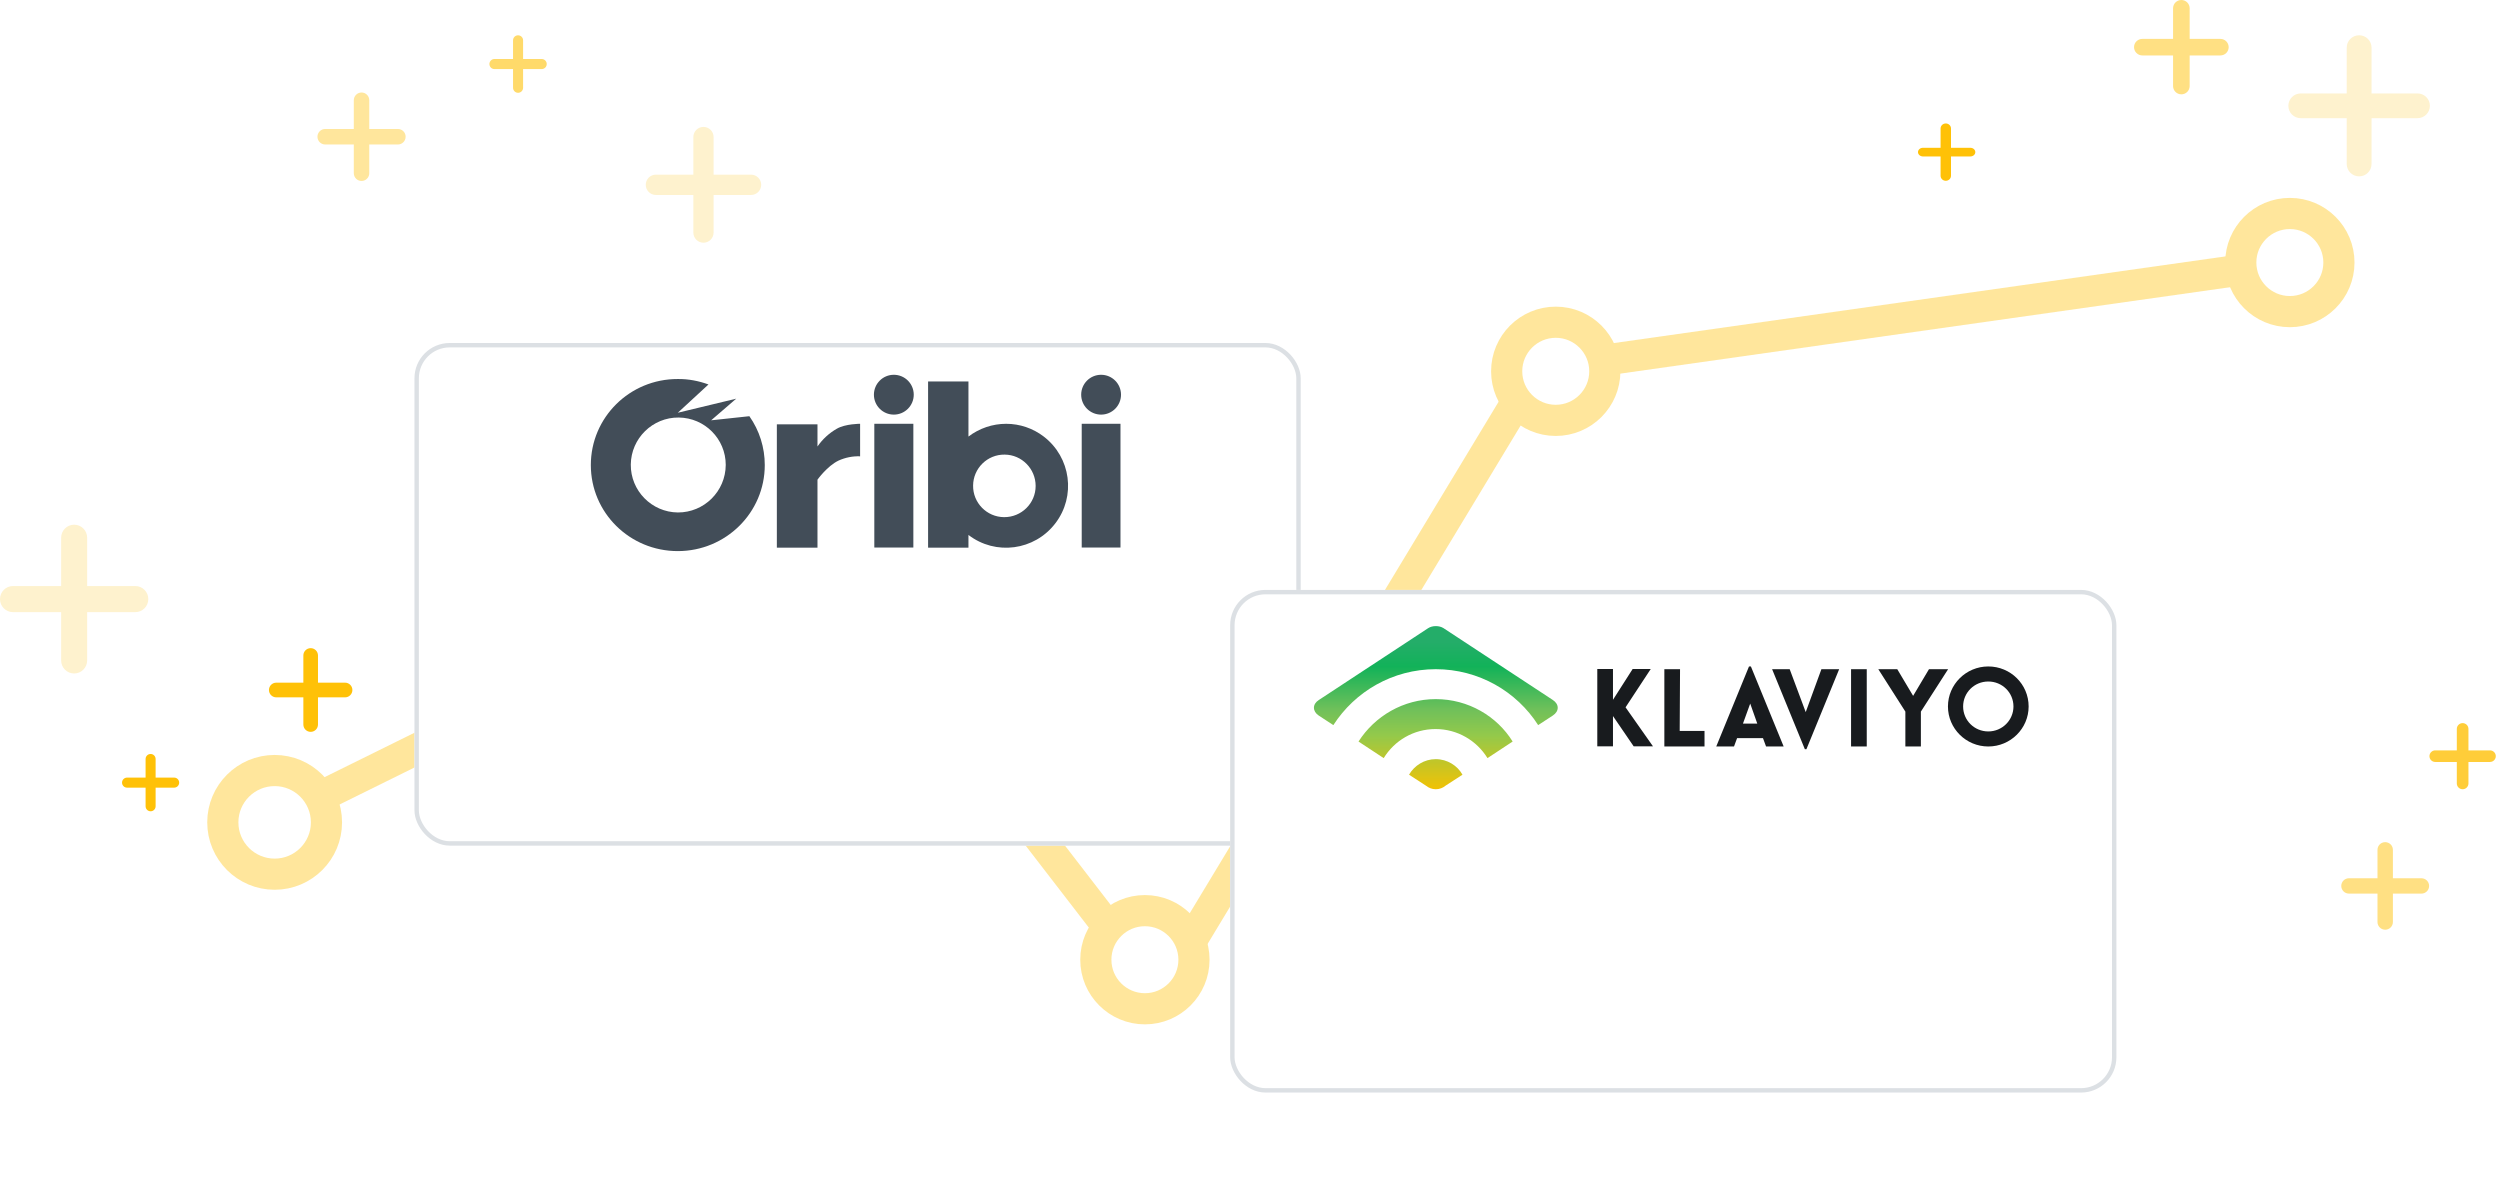 <svg width="567" height="269" viewBox="0 0 567 269" fill="none" xmlns="http://www.w3.org/2000/svg">
<g clip-path="url(#clip0)">
<g opacity="0.8">
<path fill-rule="evenodd" clip-rule="evenodd" d="M558.524 179C559.253 179 559.844 178.411 559.844 177.684L559.844 165.316C559.844 164.589 559.253 164 558.524 164C557.795 164 557.204 164.589 557.204 165.316L557.204 177.684C557.204 178.411 557.795 179 558.524 179Z" fill="#FFC107"/>
<path fill-rule="evenodd" clip-rule="evenodd" d="M550.999 171.499C550.999 172.226 551.59 172.815 552.319 172.815L564.727 172.815C565.456 172.815 566.047 172.226 566.047 171.499C566.047 170.773 565.456 170.184 564.727 170.184L552.319 170.184C551.59 170.184 550.999 170.773 550.999 171.499Z" fill="#FFC107"/>
</g>
<g opacity="0.5">
<path fill-rule="evenodd" clip-rule="evenodd" d="M540.961 210.859C541.926 210.859 542.709 210.079 542.709 209.117L542.709 192.742C542.709 191.78 541.926 191 540.961 191C539.996 191 539.214 191.78 539.214 192.742L539.214 209.117C539.214 210.079 539.996 210.859 540.961 210.859Z" fill="#FFC107"/>
<path fill-rule="evenodd" clip-rule="evenodd" d="M530.999 200.929C530.999 201.891 531.781 202.671 532.746 202.671L549.175 202.671C550.14 202.671 550.922 201.891 550.922 200.929C550.922 199.967 550.14 199.188 549.175 199.188L532.746 199.188C531.781 199.188 530.999 199.967 530.999 200.929Z" fill="#FFC107"/>
</g>
<path fill-rule="evenodd" clip-rule="evenodd" d="M535.051 40C536.606 40 537.867 38.743 537.867 37.193L537.867 10.807C537.867 9.257 536.606 8 535.051 8C533.496 8 532.235 9.257 532.235 10.807L532.235 37.193C532.235 38.743 533.496 40 535.051 40Z" fill="#FEF2CE"/>
<path fill-rule="evenodd" clip-rule="evenodd" d="M518.999 23.998C518.999 25.548 520.26 26.805 521.815 26.805L548.285 26.805C549.84 26.805 551.101 25.548 551.101 23.998C551.101 22.448 549.84 21.191 548.285 21.191L521.815 21.191C520.26 21.191 518.999 22.448 518.999 23.998Z" fill="#FEF2CE"/>
<g opacity="0.5">
<path fill-rule="evenodd" clip-rule="evenodd" d="M494.732 21.395C495.772 21.395 496.615 20.554 496.615 19.518L496.615 1.877C496.615 0.84 495.772 -1.65269e-06 494.732 -1.7433e-06C493.692 -1.8339e-06 492.85 0.84 492.85 1.877L492.85 19.518C492.85 20.554 493.692 21.395 494.732 21.395Z" fill="#FFC107"/>
<path fill-rule="evenodd" clip-rule="evenodd" d="M483.999 10.697C483.999 11.733 484.842 12.573 485.882 12.573L503.579 12.573C504.619 12.573 505.462 11.733 505.462 10.697C505.462 9.66 504.619 8.82 503.579 8.82L485.882 8.82C484.842 8.82 483.999 9.66 483.999 10.697Z" fill="#FFC107"/>
</g>
<path fill-rule="evenodd" clip-rule="evenodd" d="M441.305 41.004C441.958 41.004 442.487 40.493 442.487 39.863L442.487 29.141C442.487 28.511 441.958 28 441.305 28C440.652 28 440.123 28.511 440.123 29.141L440.123 39.863C440.123 40.493 440.652 41.004 441.305 41.004Z" fill="#FFC107"/>
<path fill-rule="evenodd" clip-rule="evenodd" d="M434.999 34.501C434.999 35.045 435.51 35.486 436.14 35.486L446.862 35.486C447.492 35.486 448.003 35.045 448.003 34.501C448.003 33.957 447.492 33.516 446.862 33.516L436.14 33.516C435.51 33.516 434.999 33.957 434.999 34.501Z" fill="#FFC107"/>
<path fill-rule="evenodd" clip-rule="evenodd" d="M33.637 135.874C33.637 137.509 32.316 138.834 30.686 138.834L2.947 138.834C1.318 138.834 -0.003 137.509 -0.003 135.874C-0.003 134.239 1.318 132.914 2.947 132.914L30.686 132.914C32.316 132.914 33.637 134.239 33.637 135.874Z" fill="#FEF2CE"/>
<path fill-rule="evenodd" clip-rule="evenodd" d="M16.818 119C18.447 119 19.768 120.325 19.768 121.96L19.768 149.787C19.768 151.422 18.447 152.747 16.818 152.747C15.188 152.747 13.867 151.422 13.867 149.787L13.867 121.96C13.867 120.325 15.188 119 16.818 119Z" fill="#FEF2CE"/>
<g opacity="0.6">
<path fill-rule="evenodd" clip-rule="evenodd" d="M110.998 14.524C110.998 13.892 111.509 13.38 112.138 13.38L122.858 13.38C123.488 13.38 123.998 13.892 123.998 14.524C123.998 15.156 123.488 15.668 122.858 15.668L112.138 15.668C111.509 15.668 110.998 15.156 110.998 14.524Z" fill="#FFC107"/>
<path fill-rule="evenodd" clip-rule="evenodd" d="M117.497 21.047C116.868 21.047 116.357 20.535 116.357 19.903L116.357 9.149C116.357 8.518 116.868 8.005 117.497 8.005C118.127 8.005 118.638 8.518 118.638 9.149L118.638 19.903C118.638 20.535 118.127 21.047 117.497 21.047Z" fill="#FFC107"/>
</g>
<g opacity="0.4">
<path fill-rule="evenodd" clip-rule="evenodd" d="M71.998 31.01C71.998 30.038 72.783 29.25 73.752 29.25L90.244 29.25C91.213 29.25 91.998 30.038 91.998 31.01C91.998 31.982 91.213 32.77 90.244 32.77L73.752 32.77C72.783 32.77 71.998 31.982 71.998 31.01Z" fill="#FFC107"/>
<path fill-rule="evenodd" clip-rule="evenodd" d="M81.998 41.043C81.029 41.043 80.244 40.255 80.244 39.283L80.244 22.739C80.244 21.767 81.029 20.979 81.998 20.979C82.967 20.979 83.752 21.767 83.752 22.739L83.752 39.283C83.752 40.255 82.967 41.043 81.998 41.043Z" fill="#FFC107"/>
</g>
<path fill-rule="evenodd" clip-rule="evenodd" d="M146.457 41.915C146.457 40.643 147.485 39.611 148.753 39.611L170.341 39.611C171.61 39.611 172.638 40.643 172.638 41.915C172.638 43.187 171.61 44.219 170.341 44.219L148.753 44.219C147.485 44.219 146.457 43.187 146.457 41.915Z" fill="#FEF2CE"/>
<path fill-rule="evenodd" clip-rule="evenodd" d="M159.547 55.047C158.279 55.047 157.251 54.016 157.251 52.743L157.251 31.087C157.251 29.814 158.279 28.783 159.547 28.783C160.816 28.783 161.844 29.814 161.844 31.087L161.844 52.743C161.844 54.016 160.816 55.047 159.547 55.047Z" fill="#FEF2CE"/>
<path fill-rule="evenodd" clip-rule="evenodd" d="M40.637 177.5C40.637 178.129 40.128 178.64 39.5 178.64L28.815 178.64C28.187 178.64 27.678 178.129 27.678 177.5C27.678 176.87 28.187 176.359 28.815 176.359L39.5 176.359C40.128 176.359 40.637 176.87 40.637 177.5Z" fill="#FFC107"/>
<path fill-rule="evenodd" clip-rule="evenodd" d="M34.157 171C34.785 171 35.294 171.511 35.294 172.14L35.294 182.86C35.294 183.489 34.785 184 34.157 184C33.529 184 33.02 183.489 33.02 182.86L33.02 172.14C33.02 171.511 33.529 171 34.157 171Z" fill="#FFC107"/>
<path fill-rule="evenodd" clip-rule="evenodd" d="M79.922 156.493C79.922 157.413 79.179 158.159 78.262 158.159L62.657 158.159C61.74 158.159 60.997 157.413 60.997 156.493C60.997 155.574 61.74 154.828 62.657 154.828L78.262 154.828C79.179 154.828 79.922 155.574 79.922 156.493Z" fill="#FFC107"/>
<path fill-rule="evenodd" clip-rule="evenodd" d="M70.46 147C71.376 147 72.12 147.746 72.12 148.665L72.12 164.32C72.12 165.24 71.376 165.985 70.46 165.985C69.543 165.985 68.8 165.24 68.8 164.32L68.8 148.665C68.8 147.746 69.543 147 70.46 147Z" fill="#FFC107"/>
<g opacity="0.4">
<path d="M73 180.5L170.069 132.555M508.25 61.219L363.545 81.727M344.008 91.123L269.501 214.5M251.501 210.5L187.792 127.848" stroke="#FFC107" stroke-width="7.067"/>
<circle cx="176.925" cy="123.303" r="11.129" stroke="#FFC107" stroke-width="7.067"/>
<circle cx="259.664" cy="217.663" r="11.129" stroke="#FFC107" stroke-width="7.067"/>
<circle cx="352.844" cy="84.21" r="11.129" stroke="#FFC107" stroke-width="7.067"/>
<circle cx="519.338" cy="59.545" r="11.129" stroke="#FFC107" stroke-width="7.067"/>
<circle cx="62.289" cy="186.511" r="11.755" stroke="#FFC107" stroke-width="7.067"/>
</g>
<g filter="url(#filter0_ddd)">
<rect x="94.001" y="48" width="201" height="114" rx="8" fill="white"/>
<rect x="94.501" y="48.5" width="200" height="113" rx="7.5" stroke="#DCE0E4"/>
</g>
<g clip-path="url(#clip1)">
<path d="M254.126 96.113H245.333V124.18H254.126V96.113Z" fill="#424D58"/>
<path d="M249.729 94.034C252.224 94.034 254.246 92.012 254.246 89.517C254.246 87.022 252.224 85 249.729 85C247.234 85 245.212 87.022 245.212 89.517C245.212 92.012 247.234 94.034 249.729 94.034Z" fill="#424D58"/>
<path d="M207.148 96.113H198.295V124.18H207.148V96.113Z" fill="#424D58"/>
<path d="M185.405 101.263V96.234H176.19V124.21H185.405V108.791C185.405 108.791 187.604 105.69 190.194 104.455C191.729 103.762 193.386 103.431 195.072 103.491V96.113C195.072 96.113 191.729 96.113 189.802 97.228C188.055 98.221 186.55 99.606 185.405 101.263Z" fill="#424D58"/>
<path d="M228.197 96.118C225.096 96.118 222.114 97.142 219.645 99.009V86.512H210.49V124.215H219.645V121.324C225.788 126.052 234.612 124.877 239.34 118.704C244.068 112.561 242.893 103.737 236.72 99.009C234.281 97.142 231.299 96.118 228.197 96.118ZM227.716 117.289C223.801 117.258 220.639 114.036 220.699 110.121C220.729 106.206 223.951 103.044 227.866 103.105C231.751 103.135 234.883 106.327 234.883 110.212C234.883 114.157 231.661 117.319 227.716 117.289Z" fill="#424D58"/>
<path d="M153.726 93.611L160.682 87.197C158.454 86.384 156.105 85.932 153.726 85.962C142.824 85.932 134.001 94.665 134.001 105.476C134.001 116.287 142.824 124.99 153.726 124.99C164.627 124.99 173.451 116.257 173.451 105.476C173.451 101.501 172.246 97.647 169.957 94.394L161.285 95.328L166.976 90.419L153.726 93.611ZM153.726 116.227C147.793 116.167 143.005 111.288 143.065 105.356C143.126 99.423 148.004 94.635 153.937 94.695C159.839 94.756 164.597 99.544 164.597 105.446C164.567 111.439 159.688 116.257 153.726 116.227Z" fill="#424D58"/>
<path d="M202.721 94.034C205.216 94.034 207.238 92.012 207.238 89.517C207.238 87.022 205.216 85 202.721 85C200.226 85 198.204 87.022 198.204 89.517C198.204 92.012 200.226 94.034 202.721 94.034Z" fill="#424D58"/>
</g>
<g filter="url(#filter1_ddd)">
<rect x="279.001" y="104" width="201" height="114" rx="8" fill="white"/>
<rect x="279.501" y="104.5" width="200" height="113" rx="7.5" stroke="#DCE0E4"/>
</g>
<g clip-path="url(#clip2)">
<g clip-path="url(#clip3)">
<path d="M299.119 158.755L323.909 142.465C324.887 141.845 326.411 141.845 327.389 142.465L352.178 158.755C353.664 159.724 353.664 161.315 352.178 162.284L348.855 164.456C343.967 156.815 335.365 151.774 325.629 151.774C315.854 151.774 307.291 156.854 302.404 164.456L299.08 162.284C297.633 161.315 297.633 159.686 299.119 158.755ZM325.629 158.561C318.239 158.561 311.788 162.439 308.113 168.179L313.821 171.941C316.245 167.985 320.586 165.348 325.59 165.348C330.556 165.348 334.935 167.985 337.36 171.941L343.068 168.179C339.51 162.439 333.019 158.561 325.629 158.561ZM325.629 172.174C323.049 172.174 320.781 173.609 319.569 175.703L323.401 178.186C324.026 178.69 324.769 179 325.629 179C326.49 179 327.272 178.69 327.858 178.186L331.69 175.703C330.556 173.648 328.249 172.174 325.629 172.174Z" fill="url(#paint0_linear)"/>
<path d="M368.677 160.422L374.894 169.265H370.515L365.823 162.4C365.823 164.649 365.823 167.015 365.823 169.265H362.265V151.734H365.823C365.823 154.061 365.823 156.388 365.823 158.715L370.28 151.734H374.386L368.677 160.422ZM381.033 151.773H377.475V169.303H386.585V165.774H380.955L381.033 151.773ZM397.103 151.152L404.532 169.303H400.544L399.84 167.403H393.975L393.272 169.303H389.244L396.673 151.152H397.103ZM398.55 164.106L396.947 159.568L395.305 164.106H398.55ZM409.537 161.508L405.901 151.773H401.913L409.342 169.924H409.694L417.123 151.773H413.095L409.537 161.508ZM419.821 169.303H423.379V151.773H419.821V169.303ZM437.494 151.773L433.897 157.823L430.299 151.773H425.998L432.137 161.391V169.303H435.656V161.391L441.834 151.773H437.494ZM460.094 160.228C460.094 165.231 455.988 169.303 450.944 169.303C445.9 169.303 441.795 165.231 441.795 160.228C441.795 155.225 445.9 151.152 450.944 151.152C455.988 151.152 460.094 155.186 460.094 160.228ZM456.653 160.228C456.653 157.086 454.112 154.565 450.944 154.565C447.777 154.565 445.236 157.086 445.236 160.228C445.236 163.369 447.777 165.89 450.944 165.89C454.112 165.89 456.653 163.331 456.653 160.228Z" fill="#181B1E"/>
</g>
</g>
</g>
<defs>
<filter id="filter0_ddd" x="61.001" y="33" width="267" height="180" filterUnits="userSpaceOnUse" color-interpolation-filters="sRGB">
<feFlood flood-opacity="0" result="BackgroundImageFix"/>
<feColorMatrix in="SourceAlpha" type="matrix" values="0 0 0 0 0 0 0 0 0 0 0 0 0 0 0 0 0 0 127 0" result="hardAlpha"/>
<feOffset dy="3.295"/>
<feGaussianBlur stdDeviation="3.791"/>
<feColorMatrix type="matrix" values="0 0 0 0 0.298 0 0 0 0 0.235 0 0 0 0 0.678 0 0 0 0.01 0"/>
<feBlend mode="normal" in2="BackgroundImageFix" result="effect1_dropShadow"/>
<feColorMatrix in="SourceAlpha" type="matrix" values="0 0 0 0 0 0 0 0 0 0 0 0 0 0 0 0 0 0 127 0" result="hardAlpha"/>
<feOffset dy="8.495"/>
<feGaussianBlur stdDeviation="6.749"/>
<feColorMatrix type="matrix" values="0 0 0 0 0.298 0 0 0 0 0.235 0 0 0 0 0.678 0 0 0 0.02 0"/>
<feBlend mode="normal" in2="effect1_dropShadow" result="effect2_dropShadow"/>
<feColorMatrix in="SourceAlpha" type="matrix" values="0 0 0 0 0 0 0 0 0 0 0 0 0 0 0 0 0 0 127 0" result="hardAlpha"/>
<feOffset dy="18"/>
<feGaussianBlur stdDeviation="16.5"/>
<feColorMatrix type="matrix" values="0 0 0 0 0.298 0 0 0 0 0.235 0 0 0 0 0.678 0 0 0 0.03 0"/>
<feBlend mode="normal" in2="effect2_dropShadow" result="effect3_dropShadow"/>
<feBlend mode="normal" in="SourceGraphic" in2="effect3_dropShadow" result="shape"/>
</filter>
<filter id="filter1_ddd" x="246.001" y="89" width="267" height="180" filterUnits="userSpaceOnUse" color-interpolation-filters="sRGB">
<feFlood flood-opacity="0" result="BackgroundImageFix"/>
<feColorMatrix in="SourceAlpha" type="matrix" values="0 0 0 0 0 0 0 0 0 0 0 0 0 0 0 0 0 0 127 0" result="hardAlpha"/>
<feOffset dy="3.295"/>
<feGaussianBlur stdDeviation="3.791"/>
<feColorMatrix type="matrix" values="0 0 0 0 0.298 0 0 0 0 0.235 0 0 0 0 0.678 0 0 0 0.01 0"/>
<feBlend mode="normal" in2="BackgroundImageFix" result="effect1_dropShadow"/>
<feColorMatrix in="SourceAlpha" type="matrix" values="0 0 0 0 0 0 0 0 0 0 0 0 0 0 0 0 0 0 127 0" result="hardAlpha"/>
<feOffset dy="8.495"/>
<feGaussianBlur stdDeviation="6.749"/>
<feColorMatrix type="matrix" values="0 0 0 0 0.298 0 0 0 0 0.235 0 0 0 0 0.678 0 0 0 0.02 0"/>
<feBlend mode="normal" in2="effect1_dropShadow" result="effect2_dropShadow"/>
<feColorMatrix in="SourceAlpha" type="matrix" values="0 0 0 0 0 0 0 0 0 0 0 0 0 0 0 0 0 0 127 0" result="hardAlpha"/>
<feOffset dy="18"/>
<feGaussianBlur stdDeviation="16.5"/>
<feColorMatrix type="matrix" values="0 0 0 0 0.298 0 0 0 0 0.235 0 0 0 0 0.678 0 0 0 0.03 0"/>
<feBlend mode="normal" in2="effect2_dropShadow" result="effect3_dropShadow"/>
<feBlend mode="normal" in="SourceGraphic" in2="effect3_dropShadow" result="shape"/>
</filter>
<linearGradient id="paint0_linear" x1="325.646" y1="179" x2="325.646" y2="142" gradientUnits="userSpaceOnUse">
<stop stop-color="#F1C205"/>
<stop offset="0.331" stop-color="#93C94B"/>
<stop offset="0.486" stop-color="#70C05A"/>
<stop offset="0.751" stop-color="#12B259"/>
<stop offset="0.903" stop-color="#24AD69"/>
<stop offset="1" stop-color="#24AD69"/>
</linearGradient>
<clipPath id="clip0">
<rect width="567" height="269" fill="white"/>
</clipPath>
<clipPath id="clip1">
<rect width="120.246" height="39.991" fill="white" transform="translate(134.001 85)"/>
</clipPath>
<clipPath id="clip2">
<rect width="162.095" height="37" fill="white" transform="translate(298 142)"/>
</clipPath>
<clipPath id="clip3">
<rect width="162.095" height="37" fill="white" transform="translate(298 142)"/>
</clipPath>
</defs>
</svg>
